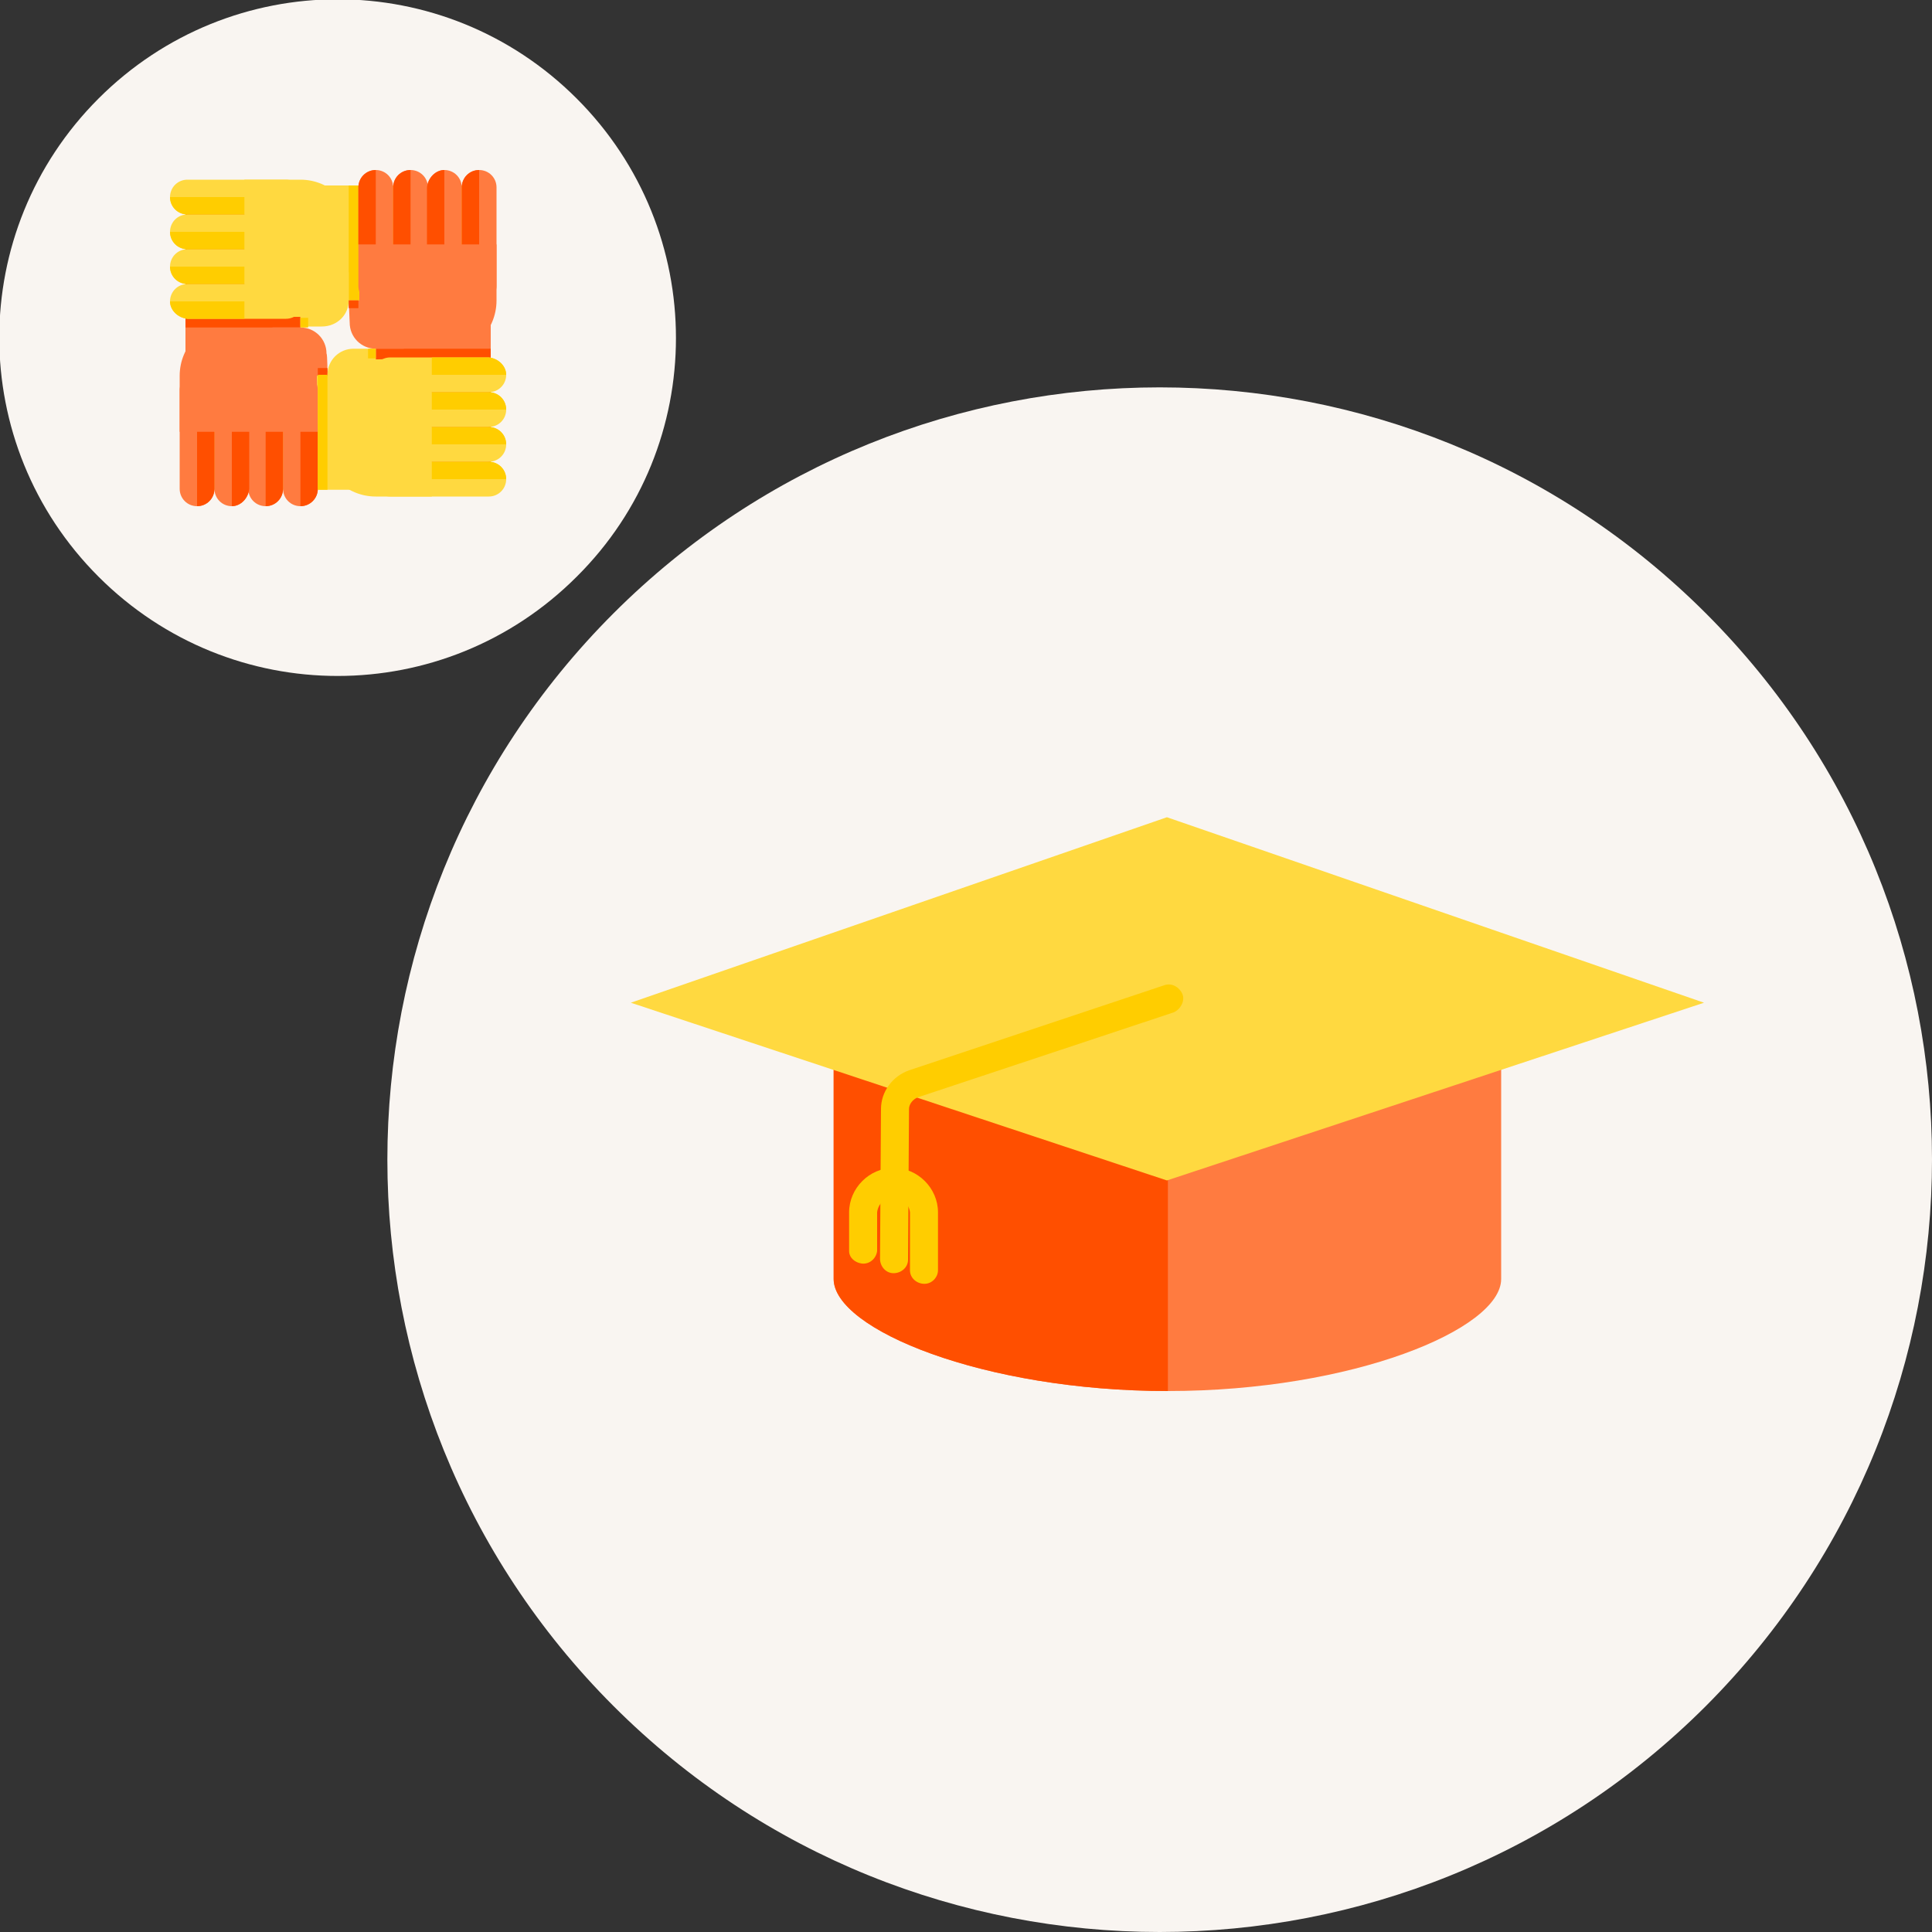 <?xml version="1.0" encoding="UTF-8"?> <!-- Generator: Adobe Illustrator 25.2.3, SVG Export Plug-In . SVG Version: 6.00 Build 0) --> <svg xmlns="http://www.w3.org/2000/svg" xmlns:xlink="http://www.w3.org/1999/xlink" version="1.1" id="Layer_1" x="0px" y="0px" viewBox="0 0 200 200" style="enable-background:new 0 0 200 200;" xml:space="preserve"><rect x="0" y="0" width="200" height="200" fill="#333333" stroke="none"/> <style type="text/css"> .st0{fill:#F9F5F1;} .st1{fill:#FFD940;} .st2{fill:#FF7B40;} .st3{fill:#FF4F00;} .st4{fill:#FFCD00;} </style> <g id="_RES_COMM"> <path class="st0" d="M59.7,59.7c-13.7,13.7-35.8,13.7-49.5,0s-13.7-35.8,0-49.5s35.8-13.7,49.5,0c0,0,0,0,0,0 C73.4,23.9,73.4,46.1,59.7,59.7z"></path> <rect x="19.1" y="38.8" class="st1" width="21.3" height="11.9"></rect> <path class="st2" d="M32.9,44.7H18.6l0,0v-5.8c0-3.1,2.5-5.6,5.6-5.6h3c3.1,0,5.6,2.5,5.6,5.6L32.9,44.7L32.9,44.7z"></path> <path class="st2" d="M31.1,52.4L31.1,52.4c-1,0-1.8-0.8-1.8-1.8V40.4c0-1,0.8-1.8,1.8-1.8h0c1,0,1.8,0.8,1.8,1.8v10.2 C32.9,51.6,32.1,52.4,31.1,52.4z"></path> <path class="st2" d="M27.5,52.4L27.5,52.4c-1,0-1.8-0.8-1.8-1.8V40.4c0-1,0.8-1.8,1.8-1.8h0c1,0,1.8,0.8,1.8,1.8v10.2 C29.3,51.6,28.5,52.4,27.5,52.4z"></path> <path class="st2" d="M24,52.4L24,52.4c-1,0-1.8-0.8-1.8-1.8V40.4c0-1,0.8-1.8,1.8-1.8h0c1,0,1.8,0.8,1.8,1.8v10.2 C25.7,51.6,24.9,52.4,24,52.4z"></path> <path class="st2" d="M20.4,52.4L20.4,52.4c-1,0-1.8-0.8-1.8-1.8V40.4c0-1,0.8-1.8,1.8-1.8h0c1,0,1.8,0.8,1.8,1.8v10.2 C22.2,51.6,21.4,52.4,20.4,52.4z"></path> <rect x="19.2" y="19.4" class="st2" width="11.9" height="21"></rect> <rect x="19.2" y="19.2" class="st3" width="11.9" height="14.7"></rect> <path class="st2" d="M33.9,38.9h-5.7l0,0v-5l0,0h2.9c1.5,0,2.7,1.2,2.7,2.7v0C33.9,36.7,33.9,38.9,33.9,38.9z"></path> <rect x="32.9" y="38.1" class="st3" width="1" height="0.8"></rect> <path class="st3" d="M27.5,52.4L27.5,52.4L27.5,52.4v-7.7l0,0h1.8l0,0v5.9C29.3,51.6,28.5,52.4,27.5,52.4 C27.5,52.4,27.5,52.4,27.5,52.4z"></path> <path class="st3" d="M24,52.4L24,52.4L24,52.4v-7.7l0,0h1.8l0,0v5.9C25.7,51.6,24.9,52.4,24,52.4L24,52.4z"></path> <path class="st3" d="M20.4,52.4L20.4,52.4L20.4,52.4v-7.7l0,0h1.8l0,0v5.9C22.2,51.6,21.4,52.4,20.4,52.4 C20.4,52.4,20.4,52.4,20.4,52.4z"></path> <path class="st3" d="M31.1,52.4L31.1,52.4L31.1,52.4v-7.7l0,0h1.8l0,0v5.9C32.9,51.6,32.1,52.4,31.1,52.4z"></path> <path class="st1" d="M25.3,32.9V18.6l0,0h5.8c3.1,0,5.6,2.5,5.6,5.6v3c0,3.1-2.5,5.6-5.6,5.6H25.3L25.3,32.9z"></path> <path class="st1" d="M17.6,31.2L17.6,31.2c0-1,0.8-1.8,1.8-1.8h10.2c1,0,1.8,0.8,1.8,1.8v0c0,1-0.8,1.8-1.8,1.8H19.4 C18.4,32.9,17.6,32.1,17.6,31.2z"></path> <path class="st1" d="M17.6,27.6L17.6,27.6c0-1,0.8-1.8,1.8-1.8h10.2c1,0,1.8,0.8,1.8,1.8v0c0,1-0.8,1.8-1.8,1.8H19.4 C18.4,29.4,17.6,28.6,17.6,27.6z"></path> <path class="st1" d="M17.6,24L17.6,24c0-1,0.8-1.8,1.8-1.8h10.2c1,0,1.8,0.8,1.8,1.8v0c0,1-0.8,1.8-1.8,1.8H19.4 C18.4,25.8,17.6,25,17.6,24z"></path> <path class="st1" d="M17.6,20.4L17.6,20.4c0-1,0.8-1.8,1.8-1.8h10.2c1,0,1.8,0.8,1.8,1.8v0c0,1-0.8,1.8-1.8,1.8H19.4 C18.4,22.2,17.6,21.4,17.6,20.4z"></path> <rect x="29.6" y="19.2" class="st1" width="21.3" height="11.9"></rect> <rect x="36.1" y="19.2" class="st4" width="14.7" height="11.9"></rect> <path class="st1" d="M31.1,33.9v-5.7l0,0h5l0,0v2.9c0,1.5-1.2,2.7-2.8,2.7H31.1L31.1,33.9z"></path> <rect x="31.1" y="32.9" class="st4" width="0.8" height="1"></rect> <path class="st4" d="M17.6,27.6L17.6,27.6L17.6,27.6h7.7l0,0v1.8l0,0h-5.9C18.4,29.4,17.6,28.6,17.6,27.6L17.6,27.6z"></path> <path class="st4" d="M17.6,24L17.6,24L17.6,24h7.7l0,0v1.8l0,0h-5.9C18.4,25.8,17.6,25,17.6,24L17.6,24z"></path> <path class="st4" d="M17.6,20.4L17.6,20.4L17.6,20.4h7.7l0,0v1.8l0,0h-5.9C18.4,22.2,17.6,21.4,17.6,20.4z"></path> <path class="st4" d="M17.6,31.2L17.6,31.2L17.6,31.2h7.7l0,0v1.8l0,0h-5.9C18.4,32.9,17.6,32.1,17.6,31.2L17.6,31.2z"></path> <path class="st2" d="M37.1,25.3h14.3l0,0v5.8c0,3.1-2.5,5.7-5.6,5.7c0,0,0,0,0,0h-3c-3.1,0-5.6-2.5-5.6-5.7c0,0,0,0,0,0V25.3 L37.1,25.3z"></path> <path class="st2" d="M38.9,17.6L38.9,17.6c1,0,1.8,0.8,1.8,1.8v10.2c0,1-0.8,1.8-1.8,1.8h0c-1,0-1.8-0.8-1.8-1.8V19.4 C37.1,18.4,37.9,17.6,38.9,17.6z"></path> <path class="st2" d="M42.5,17.6L42.5,17.6c1,0,1.8,0.8,1.8,1.8v10.2c0,1-0.8,1.8-1.8,1.8h0c-1,0-1.8-0.8-1.8-1.8V19.4 C40.7,18.4,41.5,17.6,42.5,17.6z"></path> <path class="st2" d="M46,17.6L46,17.6c1,0,1.8,0.8,1.8,1.8v10.2c0,1-0.8,1.8-1.8,1.8h0c-1,0-1.8-0.8-1.8-1.8V19.4 C44.3,18.4,45.1,17.6,46,17.6z"></path> <path class="st2" d="M49.6,17.6L49.6,17.6c1,0,1.8,0.8,1.8,1.8v10.2c0,1-0.8,1.8-1.8,1.8h0c-1,0-1.8-0.8-1.8-1.8V19.4 C47.8,18.4,48.6,17.6,49.6,17.6z"></path> <rect x="38.9" y="29.6" class="st2" width="11.9" height="20.9"></rect> <rect x="38.9" y="36.1" class="st3" width="11.9" height="14.7"></rect> <path class="st2" d="M36.1,31.1h5.7l0,0v5l0,0h-2.9c-1.5,0-2.7-1.2-2.7-2.7L36.1,31.1L36.1,31.1z"></path> <rect x="36.1" y="31.1" class="st3" width="1" height="0.8"></rect> <path class="st3" d="M42.5,17.6L42.5,17.6L42.5,17.6v7.7l0,0h-1.8l0,0v-5.9C40.7,18.4,41.5,17.6,42.5,17.6L42.5,17.6z"></path> <path class="st3" d="M46,17.6L46,17.6L46,17.6v7.7l0,0h-1.8l0,0v-5.9C44.3,18.4,45.1,17.6,46,17.6L46,17.6z"></path> <path class="st3" d="M49.6,17.6L49.6,17.6L49.6,17.6v7.7l0,0h-1.8l0,0v-5.9C47.8,18.4,48.6,17.6,49.6,17.6L49.6,17.6z"></path> <path class="st3" d="M38.9,17.6L38.9,17.6L38.9,17.6v7.7l0,0h-1.8l0,0v-5.9C37.1,18.4,37.9,17.6,38.9,17.6z"></path> <path class="st1" d="M44.7,37.1v14.3l0,0h-5.8c-3.1,0-5.6-2.5-5.6-5.6v-3c0-3.1,2.5-5.6,5.6-5.6L44.7,37.1L44.7,37.1z"></path> <path class="st1" d="M52.4,38.8L52.4,38.8c0,1-0.8,1.8-1.8,1.8H40.4c-1,0-1.8-0.8-1.8-1.8v0c0-1,0.8-1.8,1.8-1.8h10.2 C51.6,37.1,52.4,37.9,52.4,38.8z"></path> <path class="st1" d="M52.4,42.4L52.4,42.4c0,1-0.8,1.8-1.8,1.8H40.4c-1,0-1.8-0.8-1.8-1.8v0c0-1,0.8-1.8,1.8-1.8h10.2 C51.6,40.6,52.4,41.4,52.4,42.4z"></path> <path class="st1" d="M52.4,46L52.4,46c0,1-0.8,1.8-1.8,1.8H40.4c-1,0-1.8-0.8-1.8-1.8v0c0-1,0.8-1.8,1.8-1.8h10.2 C51.6,44.2,52.4,45,52.4,46z"></path> <path class="st1" d="M52.4,49.6L52.4,49.6c0,1-0.8,1.8-1.8,1.8H40.4c-1,0-1.8-0.8-1.8-1.8v0c0-1,0.8-1.8,1.8-1.8h10.2 C51.6,47.8,52.4,48.6,52.4,49.6z"></path> <path class="st1" d="M38.9,36.1v5.6l0,0h-5l0,0v-2.9c0-1.5,1.2-2.7,2.7-2.7l0,0L38.9,36.1L38.9,36.1z"></path> <rect x="38.1" y="36.1" class="st4" width="0.8" height="1"></rect> <path class="st4" d="M52.4,42.4L52.4,42.4L52.4,42.4h-7.7l0,0v-1.8l0,0h5.9C51.6,40.6,52.4,41.4,52.4,42.4L52.4,42.4z"></path> <path class="st4" d="M52.4,46L52.4,46L52.4,46h-7.7l0,0v-1.8l0,0h5.9C51.6,44.2,52.4,45,52.4,46L52.4,46L52.4,46z"></path> <path class="st4" d="M52.4,49.6L52.4,49.6L52.4,49.6h-7.7l0,0v-1.8l0,0h5.9C51.6,47.8,52.4,48.6,52.4,49.6L52.4,49.6z"></path> <path class="st4" d="M52.4,38.8L52.4,38.8L52.4,38.8h-7.7l0,0v-1.8l0,0h5.9C51.6,37.1,52.4,37.9,52.4,38.8L52.4,38.8z"></path> <rect x="32.9" y="38.8" class="st4" width="1" height="11.9"></rect> </g> <g id="KNOWLEDGE"> <path class="st0" d="M176.6,176.6c-31.2,31.2-81.9,31.2-113.1,0s-31.2-81.9,0-113.1s81.9-31.2,113.1,0c0,0,0,0,0,0 C207.8,94.7,207.8,145.3,176.6,176.6z"></path> <path class="st2" d="M86.3,103.7v28.7c0,5.2,15.5,11.6,34.6,11.6s34.5-6.4,34.5-11.6v-28.7H86.3z"></path> <ellipse class="st2" cx="120" cy="103.7" rx="34.6" ry="5.7"></ellipse> <path class="st3" d="M120.9,103.7H86.3v28.7c0,5.2,15.5,11.6,34.6,11.6L120.9,103.7z"></path> <polygon class="st1" points="176.4,103.8 120.8,122.2 65.3,103.8 120.8,84.6 "></polygon> <path class="st4" d="M92.5,131.8L92.5,131.8c-0.8,0-1.4-0.7-1.4-1.5l0.1-15.5c0-1.8,1.2-3.4,2.9-4l26.4-8.8 c0.8-0.3,1.6,0.2,1.9,0.9s-0.2,1.6-0.9,1.9l0,0L95,113.6c-0.5,0.2-0.9,0.7-0.9,1.2L94,130.4C94,131.2,93.3,131.8,92.5,131.8 C92.5,131.8,92.5,131.8,92.5,131.8z"></path> <path class="st4" d="M95.7,132.9c-0.8,0-1.5-0.6-1.5-1.4c0,0,0,0,0,0v-6c-0.1-0.9-0.9-1.6-1.8-1.6c-0.8,0.1-1.5,0.7-1.6,1.6v4 c-0.1,0.8-0.8,1.4-1.6,1.3c-0.7-0.1-1.3-0.6-1.3-1.3v-4c0-2.5,2.1-4.6,4.6-4.6c2.5,0,4.6,2.1,4.6,4.6v6 C97.1,132.2,96.5,132.9,95.7,132.9z"></path> </g> </svg> 